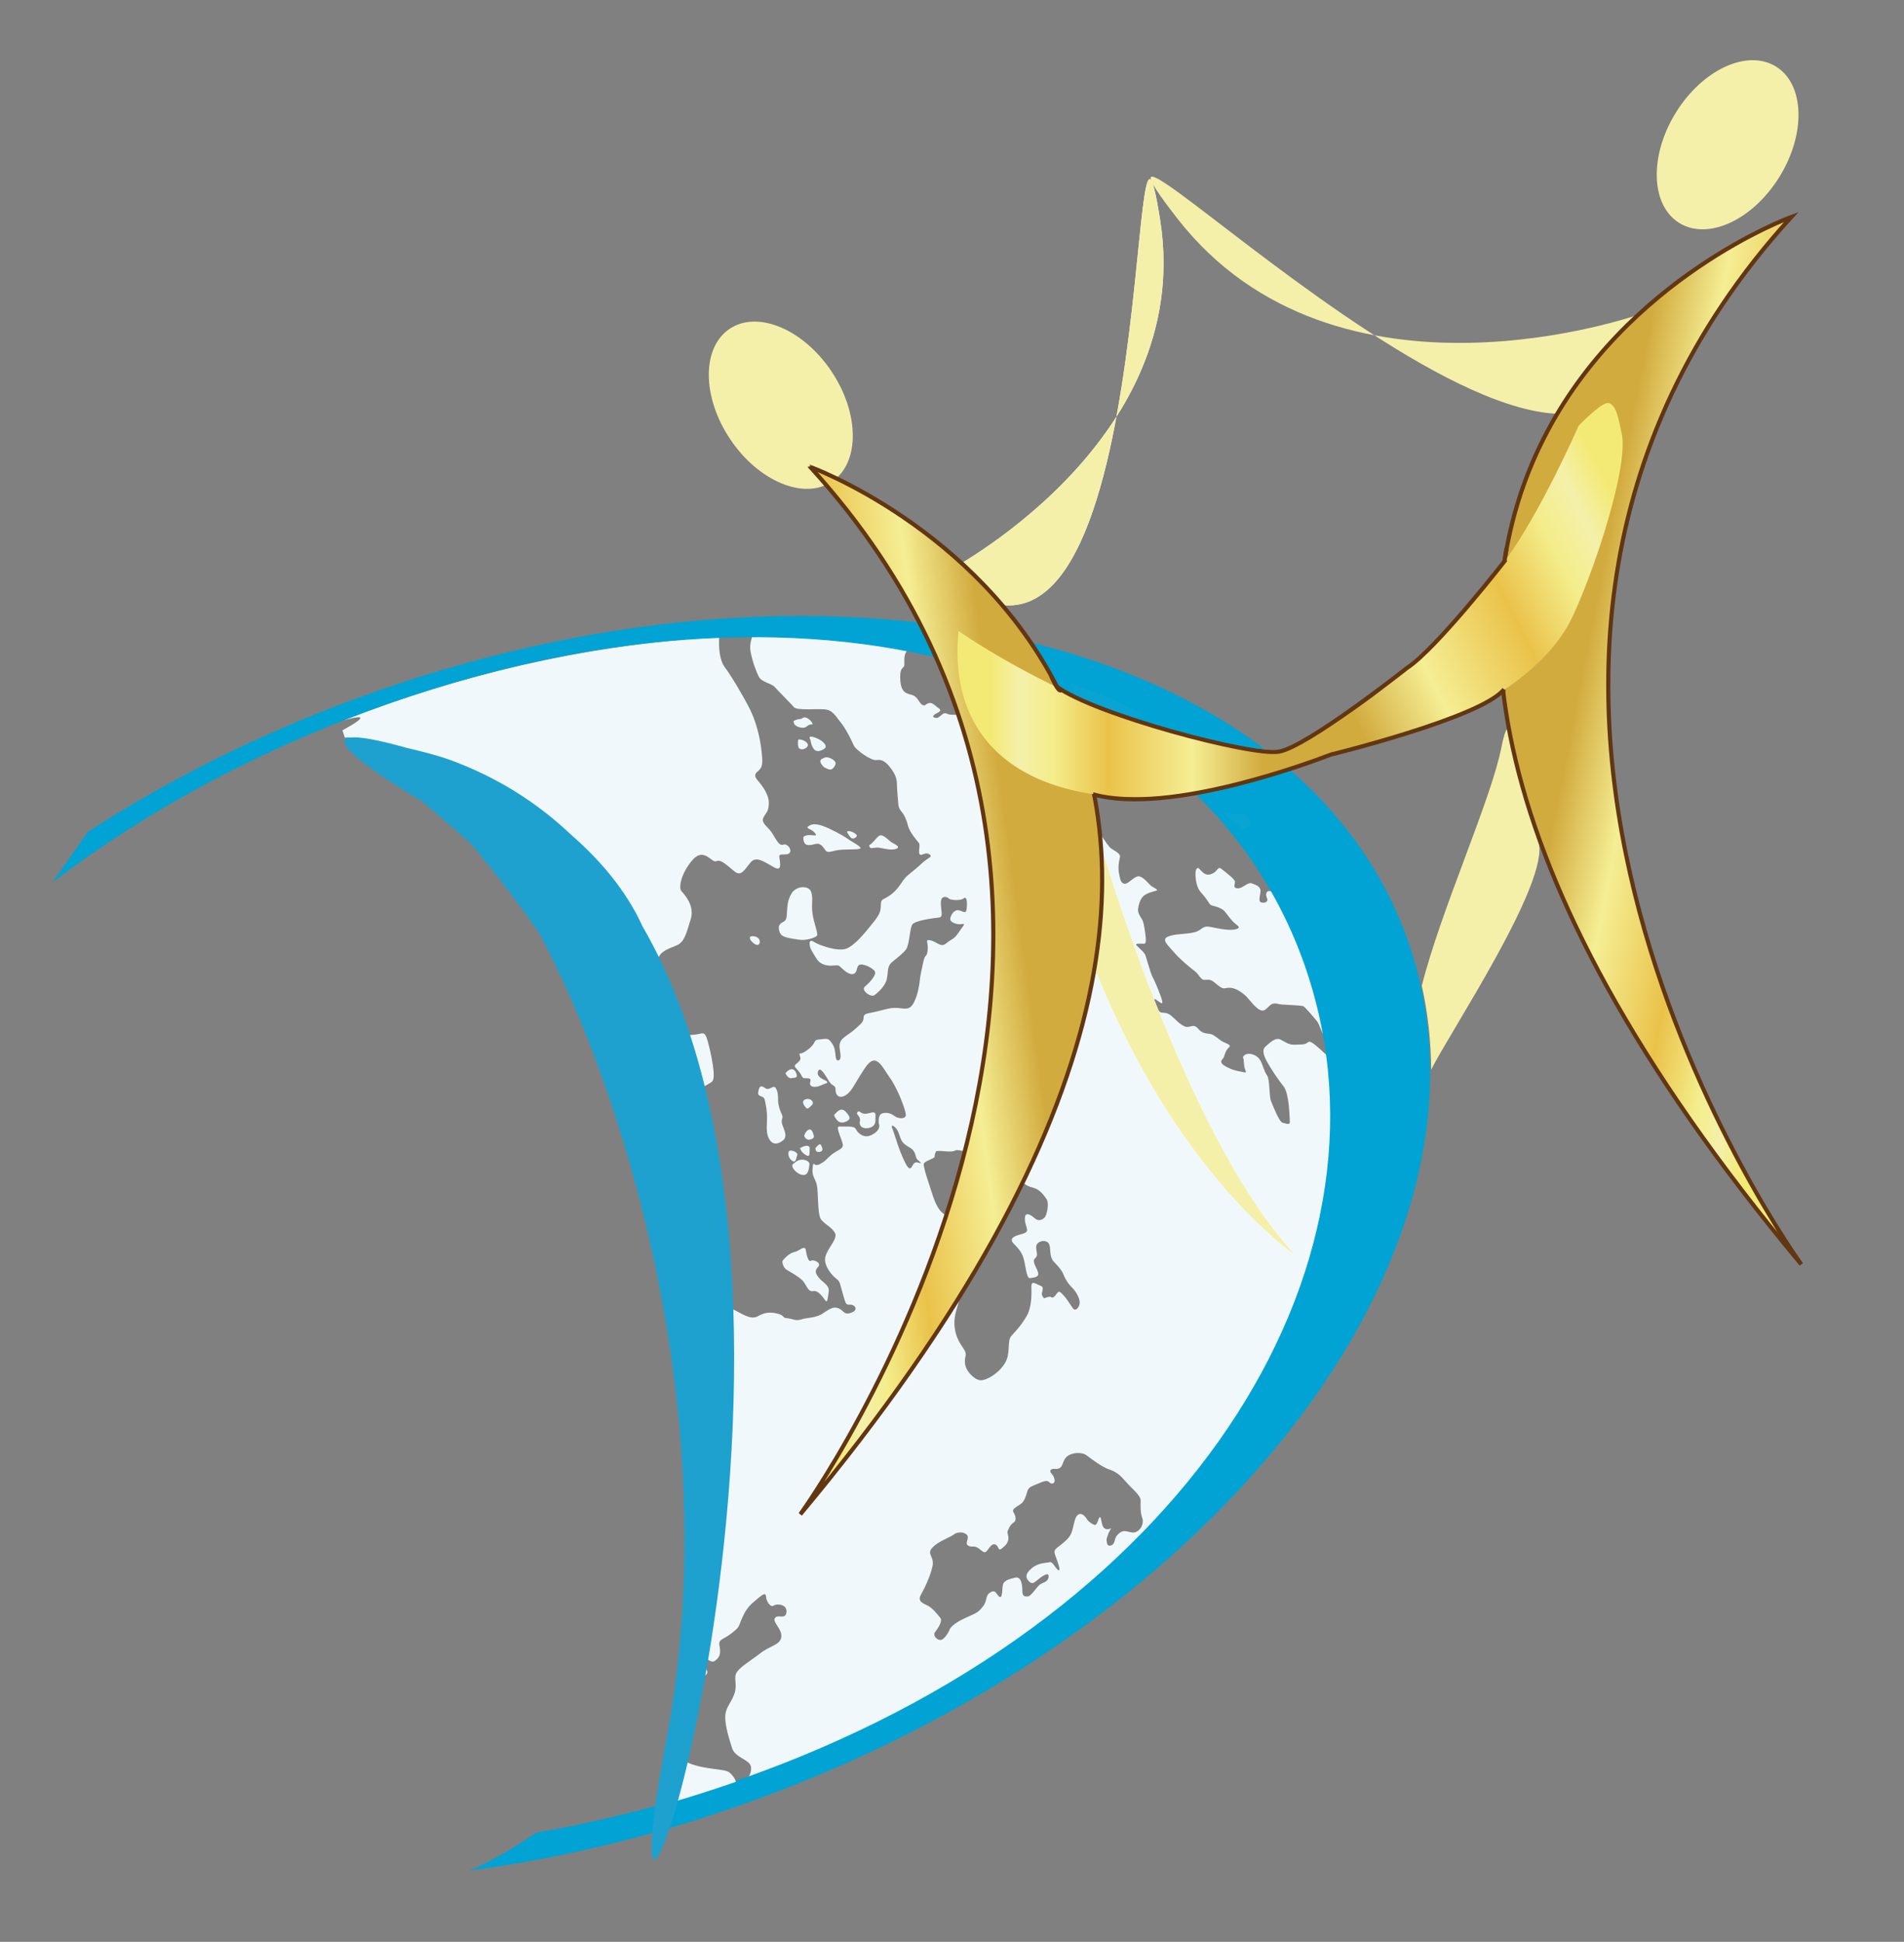 <?xml version="1.0" encoding="utf-8"?>
<!-- Generator: Adobe Illustrator 16.0.0, SVG Export Plug-In . SVG Version: 6.00 Build 0)  -->
<!DOCTYPE svg PUBLIC "-//W3C//DTD SVG 1.1//EN" "http://www.w3.org/Graphics/SVG/1.1/DTD/svg11.dtd">
<svg version="1.1" xmlns="http://www.w3.org/2000/svg" xmlns:xlink="http://www.w3.org/1999/xlink" x="0px" y="0px" width="1844px"
	 height="1880px" viewBox="0 0 1844 1880" enable-background="new 0 0 1844 1880" xml:space="preserve">
<rect x="0" y="0" width="1844" height="1880" fill="#808080" stroke="none"/>
<g id="Weltkugel_1_">
</g>
<g id="Weltkugel2">
	<path fill="#F1F8FB" d="M1326.803,1161.378c-0.069,0.024-0.135,0.061-0.207,0.081c-3.515,1.18-2.604-14.035,1.229-19.377
		c1.096-1.441,2.563-2.269,4.278-2.753c12.909-59.902,13.505-119.578,0.264-176.928c-1.113,0.118-2.262-0.019-3.428-0.616
		c-3.832-1.997,0.444-4.092,1.684-6.602c-0.285-1.134-0.566-2.268-0.862-3.399c-3.955-3.88-10.677-4.022-11.715-7.411
		c-1.039-3.669-2.518-5.391-7.387-10.541c-4.982-5.277-1.671,7.346-4.108,7.335c-2.42,0.219-3.411-4.069-6.346-7.437
		c-2.95-3.445-4.347-5.678-7.528-8.918c-3.291-3.152-5.158-3.049-9.806-7.995c-4.767-4.888-7.255-3.259-13.665-4.294
		c-6.291-0.99-4.563-5.408-9.317-6.831c-4.63-1.383-6.265-8.007-8.287-10.339c-1.907-2.338,1.037-5.317-2.513-11.675
		c-3.506-6.503-6.236-12.643-14.288-18.542c-8.079-6.088-9.647,0.232-7.858,4.137c1.898,3.927-2.288,5.458-5.648,4.317
		c-3.388-0.991,0.146-9.037-0.611-12.311c-0.848-3.182-3.7-4.302-8.116-5.985c-4.413-1.692-8.706,4.931-13.728,4.732
		c-5.035-0.116-2.949-3.39-2.741-6.083c0.14-2.68-7.392-7.99-12.399-12.162c-4.999-4.283-3.422,2.256-11.391,4.705
		c-7.959,2.224-10.518-8.365-13.163-5.668c-2.687,2.708-0.887,14.641,1.138,18.771c2.064,4.275,3.674,4.899,7.534,10.047
		c3.812,5.139,3.526,6.389,6.657,7.188c3.134,0.796,8.854,2.338,11.565,5.469c2.675,3.125,6.3,8.636,9.8,11.513
		c3.475,2.919,6.066,4.191,1.438,5.733c-4.696,1.542-14.242,0.181-23.98-1.958c-9.746-2.149-8.245,3.143-16.972,5.099
		c-8.738,2.021-18.312,1.182-25.22,4.119c-6.992,2.866,0.84,9.133,6.243,15.538c5.381,6.243,13.618,13.102,19.484,17.624
		c5.722,4.377,5.634,9.58,11.306,8.648c5.684-0.945,7.809,2.803,12.838,6.315c5.035,3.634,4.746,0.993,11.215,1.429
		c6.301,0.647,13.63,6.848,15.542,9.094c1.989,2.227,8.253,10.287,12.394,12.27c4.107,1.846,5.622-0.442,9.502-4.09
		c3.766-3.666,7.078-1.58,11.828-1.125c4.738,0.298,19.227,0.904,20.744,1.623c1.479,0.533,9.568,10.021,12.766,13.882
		c3.215,3.669,4.623,11.798,7.417,13.938c2.805,2.04,2.472-0.674,8.687,8.98c6.186,9.536,5.978,5.306,9.154,5.496
		c3.225,0.35,5.871,0.52,8.846,3.994c2.871,3.395,5.243,3.883,8.68,5.519c3.277,1.54-0.59,3.499,0.408,7.542
		c1.014,4.066-0.119,14.99-3.212,17.114c-3.175,2.104-5.675-6.083-9.38-6.953c-3.717-0.754-2.193-2.501-4.66-7.907
		c-2.572-5.213-4.041-6.953-8.479-8.66c-4.41-1.665-12.069-10.151-18.307-15.066c-6.28-5.11-6.417-3.503-8.632-2.093
		c-2.285,1.559-5.48,1.241-11.618,1.503c-6.206,0.299-9.652-3.163-14.335-5.2c-4.641-1.913-10.223,3.768-13.876,6.979
		c-3.8,3.177-1.854,8.887,2.112,15.898c4.006,7.091,9.771,15.564,15.326,22.644c5.559,7.109,5.683,28.796,6.078,33.386
		c0.476,4.689-3.121,2.705-6.765,1.91c-3.685-0.762-9.429-16.287-11.431-21.022c-2.027-4.652-0.996-20.938-3.863-24.87
		c-2.988-3.982-3.973-10.477-6.82-15.047c-2.906-4.488-8.369-6.25-11.918-5.773c-3.418,0.471-5.268,3.046-4.321,4.263
		c0.964,1.073,0.043,6.484,1.857,10.865c1.706,4.355-0.203,2.583-4.208,2.022c-3.963-0.605-9.514-1.881-15.896-5.778
		c-6.349-4.111-1.106-6.091-0.347-8.647c0.736-2.582,1.886-6.551,4.704-8.963c2.845-2.441-2.155-3.697-5.447-5.302
		c-3.374-1.581-7.978-6.518-11.977-7.61c-3.858-1.068-7.772,0.232-12.427-5.312c-4.64-5.423-7.763-0.274-12.575-2.001
		c-5.063-1.887-9.362-7.01-13.416-10.486c-3.942-3.56-8.129-2.592-10.168-3.236c-2.112-0.76-6.821-8.099-6.881-11.527
		c0.054-3.559,4.227,0.864,7.023,2.389c2.827,1.609,0.739-4.445-0.941-8.596c-1.425-4.137-5.277-13.271-7.163-16.659
		c-1.888-3.328-5.77-17.896-6.859-20.798c-1.1-3.088-5.122-6.069-8.333-9.351c-3.299-3.101,5.987-1.622,7.632-2.002
		c1.622-0.478,1.017-6.353,0.681-8.444c-0.358-2.205-1.043-10.005-2.633-13.695c-1.625-3.588-4.845-6.731-4.506-11.049
		c0.364-4.27,1.833-8.994,4.487-12.189c2.658-3.307,10.835-5.313,13.27-5.959c2.511-0.581-2.427-2.842-4.748-4.317
		c-2.205-1.533-7.552-8.945-11.985-9.523c-4.567-0.685-10.572,7.95-14.24,7.141c-3.719-0.812-3.942-4.119-5.141-9.476
		c-1.151-5.453-0.4-11.499,0.794-16.08c1.109-4.492-7.325-6.73-10.191-10.11c-2.952-3.441-7.675-10.851-9.348-13.345
		c-1.694-2.593-0.794-6.776-2.82-9.128c-1.978-2.205-3.896-1.126-10.711-2.227c-6.878-0.974-9.033-1.746-12.518-4.069
		c-3.62-2.555-4.474-1.204-3.278-6.187c1.243-5.037-5.737-15.018-11.138-21.839c-5.294-6.787-12.87-12.754-15.739-16.222
		c-2.942-3.422-4.012-3.587-9.778-5.623c-5.739-2.139-5.46-5.193-6.065-14.123c-0.65-8.867,1.314-19.4,1.375-23.355
		c0.015-4.172-9.423-2.98-13.594-4.916c-4.16-1.895,0.599-3.363-0.76-6.719c-1.344-3.395-3.017-2.356-0.784-6.728
		c2.224-4.428,2.526-5.162,0.8-6.676c-1.839-1.51-4.732-7.813-7.971-8.142c-3.128-0.216-7.031-5.378-11.085-7.256
		c-4.224-1.996-3.44-1.123-3.996,5.248c-0.535,6.398-0.818,3.675-4.005,7.935c-3.359,4.324,1.007,3.597,2.449,5.266
		c1.411,1.822-0.699,2.182-4.455,5.286c-3.745,3.256-0.835,3.205-3.807,3.828c-2.973,0.535-5.627-2.676-11.343-0.795
		c-5.883,1.995-9.389,1.998-14.393,1.846c-5.048-0.165-5.6-3.108-9.059-0.199c-3.504,2.96-4.583,3.878-7.517,2.925
		c-2.871-1.06,0.282-3.25,3.094-4.568c2.723-1.416,3.636-2.583,1.368-4.21c-2.277-1.469-4.465-4.163-7.297-5.143
		c-2.938-1.041-6.429,2.151-6.429,2.151c-4.555,0.283-5.174-5.364-9.477-8.688c-4.206-3.414-13.104-0.041-14.19-15.141
		c-1.023-15.103,3.926-10.934,3.908-15.818c0.023-5.013-0.734-10.687,3.752-14.461c2.453-2.029,3.359-3.444,3.692-5.099
		c-49.342-6.909-101.149-9.792-154.644-8.46c-1.012,4.423-3,9.049-1.697,15.94c1.852,9.682,5.641,19.731,8.198,24.362
		c2.707,4.813,12.343,6.41,14.78,9.222c2.39,2.713,16.325,16.726,19.02,19.902c2.833,3.325,21.414,1.381,29.598,2.072
		c8.246,0.609,11.099,7.257,15.58,12.572c4.501,5.296,10.682,17.418,12.525,21.976c1.895,4.745,17.194,15.446,22.205,14.539
		c4.927-0.711,8.954,0.87,15.033,9.547c6.073,8.858,4.237,12.363,5.242,22.644c1.118,10.316,0.118,13.157,3.602,17.269
		c3.413,4.053,5.312,8.749,6.755,14.504c1.436,5.715,8.603,14.121,10.373,16.2c1.662,2.049-0.624,7.521,0.568,10.624
		c1.331,3.148,5.098-2.254,9.422,0.374c4.321,2.509-1.328,3.365-7.097,8.831c-5.768,5.561-9.348,7.858-14.141,12.127
		c-4.844,4.049-7.387,11.757-15.375,17.84c-8.042,6.119-10.027,3.678-10.191,10.122c-0.082,6.538-0.753,8.996-7.852,17.819
		c-7.081,8.838-17.164,21.564-25.651,24.731c-8.619,3.001-26.464-3.379-31.54-6.741c-5.009-3.313-5.198,3.734-1.167,9.949
		c4.02,6.467,5.186,10.307,11.827,12.402c6.62,2.028,12.086-0.564,14.224,1.155c2.08,1.647,7.988,8.478,12.91,7.832
		c4.924-0.833,3.095-6.224,5.928-8.593c2.81-2.443,13.016,2.148,15.376,5.744c2.34,3.574-5.402,11.598-9.54,15.021
		c-3.98,3.471,5.592,10.58,9.166,8.291c3.577-2.381,10.965-9.313,12.201-15.949c1.288-6.698,0.166-12.016,4.677-15.852
		c4.428-3.717,10.442-8.197,13.784-12.443c3.356-4.151,3.479-19.713,6.061-24.071c2.594-4.212,21.559-6.454,26.123-6.911
		c4.576-0.408,1.144-8.455,1.63-15.252c0.515-6.681,6.372-4.722,7.782-3.073c1.333,1.501,11.117,2.292,13.976-0.032
		c2.797-2.41,3.956,1.393,3.336,8.845c-0.53,7.562-3.895,2.771-8.383,2.417c-4.516-0.354-8.005,6.111-7.55,9.209
		c0.542,2.904,7.115,5.09,11.343,4.207c4.212-0.758,0.525,2.267-3.732,8.766c-4.341,6.426-6.494,5.484-11.743,10.041
		c-5.239,4.396-9.237-2.014-15.185-3.059c-5.927-1.355-1.649,2.057-2.663,9.84c-0.996,7.863-2.32,2.139-4.302,11.448
		c-1.838,9.135-2.91,12.867-3.267,17.268c-0.438,4.515-1.905,14.254-5.829,21.831c-4.063,7.599-8.433,5.752-15.922,5.086
		c-7.457-0.621-14.492,2.531-25.917,4.707c-11.506,2.043-3.049,4.664-10.003,11.154c-6.917,6.643-9.29,8-13.991,11.35
		c-4.791,3.473-5.794,5.622-6.122,9.264c-0.307,3.775,3.129,13.518-1.123,14.285c-4.22,0.721-1.224-8.732-5.564-15.592
		c-4.262-6.692-5.143-5.309-12.402-4.701c-7.181,0.473-2.421,2.84-11.247,9.672c-8.939,6.693-8.477,2.307-8.354,4.941
		c0.153,2.641,2.725,3.967-1.74,7.808c-4.422,3.76-3.593,3.052,0.466,7.895c4.173,4.909,3.21,7.085,6.24,7.271
		c2.972,0.301,6.79-0.949,5.342,3.82c-1.542,4.789,4.778,5.689,10.289,3.119c5.437-2.541,7.308-2.057,5.976-3.746
		c-1.434-1.553-11.047-3.875-8.636-10.003c2.391-6.204,9.072,8.157,11.871,11.442c2.769,3.299,5.116,1.96,5.082,6.914
		c-0.011,4.772,3.413,8.784,9.811,4.841c6.326-3.978,7.937-10.313,18.655-26.31c10.733-16.17,16.287-1.469,24.108,9.473
		c7.79,10.778,15.756,32.463,15.487,36.216c-0.294,3.757-7.073,3.913-11.37,0.588c-4.213-3.415-9.918-3.426-12.587-1.8
		c-2.794,1.679-2.653,8.464-2.025,9.93c0.681,1.632,0.723,6.537-7.167,10.457c-7.816,3.871-13.744-2.215-15.371-5.813
		c-1.574-3.513-11.548-1.989-15.934-2.422c-4.52-0.313,3.389,13.798,3.406,17.944c0.048,4.309-5.665,4.811-11.255,9.64
		c-5.729,4.89-5.059,5.765-11.277,8.95c-6.333,3.23-5.659-4.987-6.719,3.514c-1.017,8.681,2.92,10.094,4.232,17.449
		c1.253,7.17,0.523,26.753,3.519,31.81c2.957,5.071,11.009,7.986,13.934,13.935c2.823,5.863-7.639,14.732-9.405,23.295
		c-1.84,8.578,7.173,18.252,10.714,20.91c3.623,2.479,3.356,4.673,6.01,13.693c2.716,8.78,2.424,11.782,7.063,11.388
		c4.5-0.415,8.969,4.849,1.582,7.685c-7.357,2.797-6.985-1.738-12.44-4.108c-5.411-2.182-9.035,0.821-15.833,5.188
		c-6.778,4.347-15.018,3.669-20.428,5.487c-5.414,1.874-8.199-0.668-13.463-1.125c-5.176-0.275-2.432-2.701-9.393-4.45
		c-7.037-1.703-12.386-1.395-19.396,2.619c-7.112,3.928-15.931-3.235-23.988-6.851c-7.948-3.664-16.506-6.803-16.729-11.484
		c-0.216-4.752-1.964-17.86-0.042-22.295c1.828-4.264,10.618-15.268,7.764-21.942c-2.912-6.594-16.952-32.961-23.669-43.232
		c-6.72-10.449-2.126-30.352,0.835-38.375c2.967-7.991-2.003-17.208-5.243-24.143c-3.148-7.003,5.083-11.298,8.486-21.137
		c3.516-9.894-2.094-15.626-3.28-24.384c-1.209-8.749,8.291-9.871,12.026-13.731c3.641-3.786-0.968-25.646-3.841-36.548
		c-2.875-10.585-3.66-10.613-9.424-9.22c-5.718,1.392-22.376,1.528-30.306,1.188c-7.813-0.232-14.103-15.791-16.028-19.709
		c-1.919-3.941,3.442-18.861,2.579-23.065c-0.765-4.257-2.411-11.916,0.835-14.689c3.208-2.671,2.069-7.321,3.471-15.485
		c1.444-8.169,10.301-10.777,18.048-14.011c7.8-3.095,9.679-12.347,13.783-25.532c4.055-13.322-6.355-23.85-9.147-27.154
		c-2.675-3.203-0.47-16.878,10.756-29.904c11.184-13.093,18.892,3.297,23.229,1.042c4.269-2.29,10.895,4.623,17.671,9.994
		c6.658,5.557,10.327-3.138,15.753-9.143c5.321-5.983,13.155-0.103,22.521,5.146c9.341,5.236,4.477-8.628,5.051-11.247
		c0.572-2.651,7.892,0.278,10.073-3.03c2.101-3.209-2.311-9.162-6.576-7.684c-4.244,1.615-7.681-7.354-11.449-12.574
		c-3.696-5.125-10.194-8.749-7.492-13.79c2.608-5.073,4.865-4.823,5.204-13.462c0.374-8.625-6.489-17.46-10.641-22.285
		c-4.094-4.864-2.877-6.647,0.792-9.685c3.577-3.111,4.305-6.479,2.689-19.765c-1.539-13.319-5.288-27.599-10.782-38.886
		c-5.507-11.324-18.446-33.126-24.508-41.135c-5.188-6.751-6.214-18.37-5.585-29.664c-109.941,6.125-226.178,29.771-342.137,72.519
		c-59.754,22.028,29.972-11.048-22.768,18.044l2.529,7.458c351.851,34.817,357.396,608.977,328.926,908.824
		c2.981-0.019,6.026,0.782,7.823,2.853c4.426,5.298,6.417,0.886,11.925-3.92c5.573-4.822-1.37-5.66-0.138-12.867
		c1.165-7.243,5.031,1.928,9.922-1.662c4.833-3.652,5.518-7.458,4.176-14.469c-1.248-6.711,3.278-5.438,11.771-12.141
		c8.469-6.687,5.996-5.605,10.775-16.087c4.846-10.247,8.341-12.08,14.9-17.813c6.613-5.58,7.425-4.563,7.727-0.767
		c0.34,3.624,4.085,10.063,7.323,7.942c3.314-2.271,13.356-1.199,12.365,6.438c-0.883,7.635-8.404,1.512-11.153,5.586
		c-2.785,3.993,7.363,10.677,6.147,18.578c-1.227,7.716-11.029,8.178-20.229,15.479c-9.237,7.2-18.807,12.605-22.679,18.154
		c-3.729,5.465,0.404,11.044-2.159,20.021c-2.578,9.029-8.758,13.646-9.177,22.602c-0.421,8.871,3.509,21.382,6.492,30.838
		c2.832,9.447,16.24,11.128,18.159,17.474c0.947,3.053,0.027,7.063-2.161,11.138c2.891-1.042,5.782-2.076,8.673-3.142
		C1044.689,1602.927,1268.146,1382.375,1326.803,1161.378z M898.193,1123.895c4.711-2.508,7.143-2.51,7.118-4.934
		c-0.089-2.354,1.468-4.52,1.468-4.52c5.736-0.773,14.697,1.679,18.168-0.568c3.499-2.006,19.829,4.207,25.45,5.594
		c5.595,1.412,20.331,8.22,24.829,11.199c4.624,2.985,7.606,7.396,12.32,11.598c4.642,3.996,6.673,5.902,12.957,7.581
		c6.195,1.513,10.383,7.062,13.079,11.06c2.793,4.172,0.259,15.527-1.823,17.773c-2.194,2.313-6.043,3.898-9.27,1.037
		c-3.319-2.848-8.734-6.786-9.744-1.795c-1.049,4.934,2.182,10.637,1.995,13.261c-0.19,2.551-5.033,3.53-7.986,4.356
		c-2.944,0.838-9.938,3.164-5.298,8.156c4.627,4.931,7.909,7.85,9.987,14.975c2.024,7.281,2.615,19.268,6.164,18.724
		c3.572-0.637,8.755-0.643,7.828-5.127c-0.899-4.35-6.512-11.012-3.04-14.046c3.539-2.928,1.115-5.33,1.148-11.021
		c-0.012-5.633,8.956-7.559,11.925-3.664c2.956,3.942-0.039,12.996,5.529,18.396c5.464,5.468,7.976,9.422,8.669,11.222
		c0.71,1.88,3.138,7.988,8.201,12.967c5.075,5.02,8.615,12.068,7.647,16.501c-1.109,4.592-4.338,6.682-6.299,4.247l0.068-0.037
		c-1.992-2.381-6.026-9.506-9.106-12.587c-3.05-3.053-4.377-5.252-6.361-2.286c-1.966,2.902-4.438,5.325-5.622,3.949
		c-1.185-1.403-6.803,0.979-6.803,0.979s-2.731-1.691-2.292-4.997c0.536-3.264,2.249-5.972-1.803-7.306
		c-4.05-1.453-8.5-5.434-8.386,1.01c0.166,6.371,0.584,19.782-4.719,28.755c-5.301,9.054-10.033,13.827-14.628,18.931
		c-4.603,5.109-0.314,16.5-6.321,26.501c-6.079,10.006-18.189,17.101-24.029,16.483c-5.917-0.746-14.226-9.132-14.672-16.825
		c-0.509-7.596,2.99-7.411-1.694-14.27c-4.738-6.989-7.912-12.737-8.5-22.871c-0.47-10.091,3.568-17.195,5.305-27.166
		c1.65-9.985,0.388-30.388-0.514-37.708c-0.925-7.268-2.409-22.322-5.154-28.398c-2.719-6.187-2.484-9.634-8.375-12.754
		c-5.898-3.103-9.537-10.26-12.824-20.66c-3.292-10.599-6.716-19.908-7.462-24.145
		C894.561,1127.319,893.333,1126.29,898.193,1123.895z M883.925,1128.151c-1.789,3.618-3.432,5.026-7.018-1.97
		c-3.607-7.107-6.694-15.439-9.122-23.135c-2.431-7.704-4.117-12.001-4.117-12.001c-0.591-3.039,4.89,0.009,7.095,6.962
		c2.33,6.988,3.013,8.811,10.148,12.904c7.125,4.042,4.976,9.596,7.63,11.799c2.685,2.217,4.689,4.179,1.936,3.215l0.018-0.036
		C887.692,1124.949,885.801,1124.68,883.925,1128.151z M1100.611,1482.956l-0.121,0.081c-5.294,2.418-10.243-2.975-15.399,0.546
		c-5.074,3.446-4.848,6.197-6.008,9.647c-1.083,3.295-6.33,4.954-6.979,0.667c-0.805-4.201-0.417-3.771,0.776-7.583
		c1.115-3.915,4.049-7.216,2.868-6.557c-1.066,0.548-5.164,2.013-7.257-1.454c-2.15-3.544-1.959-11.333-3.706-9.133
		c-1.685,2.29-2.148,8.074-4.954,7.097c-2.733-0.93-5.843-3.123-7.762-6.381c-1.873-3.183-8.087-8.445-11.165,2.207
		c-3.031,10.709-2.002,13.826-10.228,20.85c-8.184,7.105-11.042,6.563-8.479,13.448c2.519,6.613,5.532,14.979,2.818,13.759
		c-2.78-1.338-5.425-8.756-8.556-7.699c-3.134,0.994-10.571,0.035-17.494,6.081c-7.073,5.971-4.841,9.674-2.99,11.773
		c1.814,2.082,3.648,3.774,7.378,0.491c3.781-3.188,12.478-10.106,12.215-4.634c-0.153,5.464-5.304,5.7-8.489,7.989
		c-3.297,2.478-8.348,11.138-11.481,11.419c-3.095,0.203-5.433,0.229-5.478-5.43c0.034-5.813-1.035-14.213-7.054-12.737
		c-6.041,1.494-10.699,2.745-11.726,6.764c-0.97,4.09-0.142,13.586-3.362,11.779c-3.137-1.842-3.277-7.675-8.869-4.229
		c-5.485,3.518-2.333,7.77-7.484,14.034c-5.055,6.514-8.243,6.557-17.677,11.155c-9.548,4.452-13.433,8.482-14.313,10.925
		c-0.762,2.28-5.153,9.585-8.456,9.918c-3.318,0.434-8.333-4.135-5.477-7.775c2.944-3.729,7.406-10.86,4.997-13.627
		c-2.365-2.885-7.689-10.082-13.401-12.473c-5.769-2.429-8.592-4.968-4.991-10.665c3.391-5.9,9.288-18.587,10.944-27.599
		c1.505-9.124-6.187-11.048-0.18-17.339c5.952-6.367,16.092-9.234,20.521-12.58c4.412-3.342,11.327-2.361,13.234,0.858
		c1.983,3.185-2.525,7.407,0.547,9.626c3.072,2.215,5.284,0.069,9.052,2.028c3.771,2.061,6.264,6.043,8.635,4.037
		c2.33-2.008,4.879-8.189,8.668-7c3.858,1.175,2.513,6.817,6.268,4.146c3.726-2.935,7.28-6.252,6.579-11.425
		c-0.71-5.084-1.871-3.609,0.995-9.253c2.883-5.749,6.439-3.981,5.984-9.18c-0.457-5.399-4.745-6.171-0.759-9.499
		c3.964-3.406,7.481-3.161,10.266-10.289c2.784-7.319,1.333-8.91,8.336-11.733c7.034-2.623,11.87-5.933,14.658-3.091
		c2.934,2.885,6.319,1.07,5.135-3.122c-1.2-4.239-3.127-5.136-3.661-6.214c-0.565-1.156-0.062-2.43-0.062-2.43
		c3.238-2.433,5.062,0.242,8.695-1.809c3.656-1.793,2.749-7.557,7.32-11.322c4.474-3.793,14.331-4.598,19.062-0.878
		c4.781,3.655,15.671,11.765,22.36,13.737c6.644,2.201,10.658,6.057,15.674,11.859c5.023,5.898,14.244,12.93,14.14,17.971
		c-0.217,5.008-0.223,12.318,1.456,16.611C1107.925,1473.515,1105.889,1480.544,1100.611,1482.956z"/>
</g>
<g id="Ebene_1">
	<path fill="#00A3D3" stroke="#00A3D3" stroke-miterlimit="10" d="M1361.351,905.973
		C1253.114,612.361,797.738,509.868,344.241,677.046c-94.43,34.81-181.323,78.574-258.761,128.695l-32.356,46.084
		c86.761-65.408,189.141-121.769,303.335-163.866c428.038-157.793,800.423-44.403,905.126,239.628
		c104.705,284.029-97.917,631.143-525.956,788.935c-72.404,26.691-144.915,45.929-215.937,58.113
		c-18.65,12.907-39.866,25.815-61.421,35.392c90.68-12.22,184.343-35.224,277.929-69.725
		C1189.697,1573.126,1469.588,1199.583,1361.351,905.973z"/>
	<g id="Weltkugel">
	</g>
	<path fill="#00A3D3" d="M1443.053,1456.84"/>
	<path opacity="0.1" fill="#5AAED9" d="M1170.012,762.176c0.273,0.256,5.937,5.561,8.01,6.911c2.128,1.378,2.242-0.254,0.967-1.768
		C1177.701,765.973,1174.545,761.428,1170.012,762.176z"/>
	<path opacity="0.1" fill="#5AAED9" d="M1150.044,717.504c0.768,0.854,2.095,4.365,4.282,6.905h0.057
		c2.177,2.631,7.3,6.073,13.375,6.136c1.756,0.041,2.579-0.234,2.819-0.697c-6.421-4.533-12.994-8.936-19.709-13.213
		C1150.283,716.711,1149.532,716.92,1150.044,717.504z"/>
	<path opacity="0.1" fill="#5AAED9" d="M1040.293,673.023c0,0,0.663,1.648,2.011,2.354c1.283,0.842,5.863,1.571,9.534,2.828
		c3.574,1.325,15.185,8.291,20.434,9.289c5.107,0.896,7.052,3.594,11.92,8.591c4.817,4.907,5.48,5.917,8.315,7.85
		c2.859,1.981,6.615-0.292,9.486-2.765c2.907-2.481-2.605-4.56-2.384-7.593c0.242-2.9,4.253-0.969,6.533-2.459
		c-22.054-11.246-45.316-21.305-69.659-30.128c0.034,0.714,0.199,1.522,0.629,2.556
		C1038.987,667.929,1039.916,669.047,1040.293,673.023z"/>
	<path opacity="0.1" fill="#5AAED9" d="M1145.591,714.486l-0.003,0.033c1.314,1.112,2.501,1.091,3.298,0.852
		c-1.542-0.972-3.095-1.933-4.653-2.891C1144.477,713.158,1144.891,713.862,1145.591,714.486z"/>
	<path opacity="0.1" fill="#5AAED9" d="M1169.954,762.183c0.02-0.003,0.038-0.003,0.058-0.007c-0.006-0.006-0.025-0.023-0.025-0.023
		L1169.954,762.183z"/>
	<path fill="#F1F8FB" d="M773.282,723.359c1.118,3.512,7.371,2.191,8.925-1.117c1.595-3.361-5.543-7.066-9.15-6.14
		C773.017,716.3,772.3,719.933,773.282,723.359z"/>
	<path fill="#F1F8FB" d="M782.67,800.187l0.019-0.008c-2.658,2.207,3.51,2.092,6.812,6.618c3.34,4.666-6.36-0.833-11.358,3.421
		c0,0-0.502,2.76,0.805,5.512c1.333,3.042,5.237,2.914,10.337,1.46c5.04-1.479,7.461,2.114,9.965,5.807
		c2.473,3.517,5.993,0.982,12.533-0.021c6.553-0.951,17.54-0.141,20.932-1.293c3.497-1.3-7.755-6.542-12.38-9.969
		c-4.567-3.331-16.976-9.808-24.12-12.336C788.97,797.076,785.254,797.99,782.67,800.187z"/>
	<path fill="#F1F8FB" d="M773.043,716.105c0.004-0.001,0.01-0.001,0.014-0.002c0.002-0.006,0.004-0.019,0.004-0.019L773.043,716.105
		z"/>
	<path fill="#F1F8FB" d="M829.827,809.062l-0.021,0.035c0.43-1.841-7.461-6.012-9.593-3.784c0,0,1.436,2.833,3.605,5.451
		C826.083,813.183,829.469,810.852,829.827,809.062z"/>
	<path fill="#F1F8FB" d="M797.295,734.188c0,0-4.555,0.931-2.038,5.146c2.675,4.181,4.092,4.061,7.131,5.369l-0.032,0.019
		c3.133,1.247,5.416-1.236,6.851-4.797C810.596,736.272,801.083,731.032,797.295,734.188z"/>
	<path opacity="0.1" fill="#5AAED9" d="M1204.777,788.431c-2.115-0.222-5.576,0.813-11.586-0.331
		c-6.021-1.224-6.495-3.616-7.691-0.992c0,0,3.393,3.607,5.904,5.909c2.529,2.185,7.982,6.002,10.32,8.424
		c2.314,2.314,4.271-0.169,8.492-1.019c4.345-0.849-3.202-11.599-5.404-11.963L1204.777,788.431z"/>
	<path fill="#F1F8FB" d="M706.633,1716.158c-4.608-4.085-23.748-2.502-39.826-9.36c-11.266-4.765-10.724-12.262-10.825-18.872
		c-2.788,22.063-5.648,41.543-8.375,57.899c21.667-6.254,43.38-13.167,65.1-20.745
		C711.88,1721.551,708.857,1718.148,706.633,1716.158z"/>
	<path opacity="0.1" fill="#5AAED9" d="M1134.331,711.497c3.123,3.274,3.874,6.52,3.567,9.388c-0.176,3.136-3.893,0.636-7.396,0.117
		c-3.462-0.4-12.405-4.652-16.835-4.721c-4.396,0.034-14.93-5.428-16.2-4.331c-1.3,1.173-1.911,7.365-2.911,9.059
		c-1.035,1.749-3.379,2.219-6.025-0.473c-2.659-2.85-9.298-6.435-15.068-8.511c-5.739-1.947-11.745-11.539-15.525-14.58
		c-3.852-2.961-21.061-7.449-30.148-10.307c-8.975-2.894-8.546-1.77-12.912-8.307c-4.417-6.629-3.397-10.941-7.386-13.402
		c-4.051-2.63-5.655,9.385-3.938,15.23c1.751,5.623,4.896,6.364,10.342,12.08c5.416,5.632,0.452,4.902-0.107,10.113
		c-0.654,5.269-1.354,18.699,0.251,26.088c1.59,7.35,2.197,7.381,4.736,16.28c0,0,5.834,6.07,8.426,5.362
		c2.523-0.604,3.953-3.451,8.417-2.125c4.435,1.167,4.931,6.003,8.868,12.968c4.052,6.84,6.145,3.787,10.196,3.911
		c4.054-0.05,4.864,4.533,9.255,8.937c4.372,4.405,7.223,2.319,10.217-0.841c2.902-3.16,0.288-5.912,3.275-10.094
		c3.037-4.053,4.371-5.53,6.913-7.658c2.487-2.175,6.787,2.107,9.582,0.231c2.832-1.703-3.157-4.516-1.528-6.143
		c1.639-1.75,12.549,2.952,16.967,3.344c4.386,0.363,2.695-2.305,5.125-4.966c2.413-2.774,11.055,5.66,14.462,7.385
		c3.343,1.811,16.316,4.156,18.132,3.331c1.74-0.902,2.727-2.654,1.963-5.442c-0.744-2.772,3.352-2.478,6.564,1.374l-0.086-0.032
		c3.188,3.84,8.759,4.037,7.858,3.102c-0.962-1.168,1.57-5.18,3.017-6.458c1.439-1.19,2.775-6.698-0.581-11.243
		c-3.389-4.712-14.014-9.164-17.079-10.906c-3.053-1.673-1.522-4.325,0.115-5.445c1.589-0.946-1.023-4.423-2.768-5.381
		c-1.759-0.993-4.74-4.12-6.604-6.322c-1.066-1.226-2.268-3.114-3.909-4.857c-2.086-1.229-4.183-2.444-6.292-3.649
		C1128.26,704.266,1131.816,708.872,1134.331,711.497z"/>
	<path opacity="0.1" fill="#5AAED9" d="M666.059,1652.005c9.319-1.828,9.405-9.83,3.646-15.174
		c-2.249-2.117-4.971-3.402-7.492-4.422c-0.66,6.667-1.337,13.181-2.025,19.55C661.922,1652.275,663.857,1652.394,666.059,1652.005z
		"/>
	<path fill="#F1F8FB" d="M837.224,1078.279c-4.221-0.289-5.155-4.051-6.891-1.413c-1.78,2.577,4.245,3.612,2.192,9.923l0.043,0.005
		c0,0,0.013,2.793,1.782,4.19c1.724,1.299,5.952,2.282,10.201-0.104c4.111-2.474,3.192-6.172,3.336-11.395
		C847.974,1074.367,841.529,1078.685,837.224,1078.279z"/>
	<path fill="#F1F8FB" d="M760.709,1039.011c-0.049,0.013,2.308,5.509,5.699,4.772l0.036,0.027c3.445-0.643,6.992,0.281,4.417-5.38
		C768.318,1032.586,763.429,1035.609,760.709,1039.011z"/>
	<path fill="#F1F8FB" d="M818.802,1086.092c5.065-2.208,5.315-4.021,0.819-9.174l-0.021,0.021
		c-4.514-5.299-8.192-1.673-11.867,2.688c0,0,0.956,2.484,2.445,4.247C811.542,1085.479,813.82,1088.088,818.802,1086.092z"/>
	<path fill="#F1F8FB" d="M789.863,1111.277c0,0-0.978,4.207,3.395,3.972c4.216-0.304,3.57-3.097,2.224-5.986l0,0.002
		C794.28,1106.469,792.865,1108.065,789.863,1111.277z"/>
	<path fill="#F1F8FB" d="M842.689,820.607l-0.036-0.029c1.056,1.281,4.292-0.22,7.961,0.026c3.639,0.364,12.288,3.094,17.375,1.21
		c5.073-2.149-2.424-4.887-5.031-6.617c-2.624-1.852-4.507-4.686-8.66-6.282c-4.151-1.491-6.269,5.35-12.439,9.458
		C841.92,818.41,841.525,819.38,842.689,820.607z"/>
	<path fill="#F1F8FB" d="M790.583,714.557c-7.5-2.972-7.14-0.834-5.479,2.32c-0.047,0.011,0.167,4.295,3.11,8.311l0.012-0.017
		c2.888,3.938,8.421,1.168,10.712-0.741C801.262,722.498,798.148,717.577,790.583,714.557z"/>
	<path fill="#F1F8FB" d="M744.579,1102.078c3.465,6.809,9.026,5.949,13.936,1.867c4.932-4.316,0.016-11.44-1.171-16.186
		c-1.153-4.548,1.742-5.218-0.199-8.873c-1.781-3.502-3.476-9.502-3.57-12.813c-0.021-3.408,0.137-9.227-2.345-12.74
		c-2.451-3.61-5.718,3.164-10.116,0.145c-4.298-3.188-5.638-2.052-6.748,3.42l0.058,0.004c-1.101,5.48,3.972,3.34,5.91,6.869
		c0,0,1.926,6.283,2.446,14.831C743.314,1087.339,741.183,1095.425,744.579,1102.078z"/>
	<path fill="#F1F8FB" d="M785.374,1220.581c-2.538,1.693-4.194-5.46-5.008-10.468c-0.817-4.934-6.216,0.729-9.888,1.7
		c-3.784,0.905-7.897,2.762-12.769,9.116c-0.06-0.041-0.16,5.767,4.533,8.654l0.078,0.014c4.617,2.764,10.769,6.117,14.807,9.973
		c3.959,4.029,5.136,11.498,10.451,10.398c5.303-1.16,10.454,7.535,12.1,9.56c1.734,1.975,2.104-3.56,2.955-9.26
		c0.734-5.856-5.49-8.487-8.881-12.458c-3.329-3.883-5.541-7.113-1.531-11.133C796.169,1222.729,787.975,1219.014,785.374,1220.581z
		"/>
	<path fill="#F1F8FB" d="M766.758,864.738c-4.601,7.348-4.153,13.823-4.833,21.75c-0.681,8.027-5.265,4.48-7.574,10.309
		c0,0-0.72,4.602,2.124,7.965c2.82,3.262,10.718,3.924,17.328,4.992c6.67,1.146,16.461-2.004,17.508-4.072
		c1.128-2.021-2.962-11.592-4.405-21.082c-1.364-9.799,0.891-14.469-1.346-21.154c-2.181-6.521-14.171-5.914-18.76,1.24
		L766.758,864.738z"/>
	<path fill="#F1F8FB" d="M777.431,695.062c-2.237,1.96-3.757,0.188-8.792,2.985c0,0-0.107,2.137,1.114,3.594
		c1.231,1.522,7.674,4.833,11.725,1.571l-0.089,0.001c4-3.535,6.702-0.314,5.123-3.41
		C784.834,696.647,779.824,693.035,777.431,695.062z"/>
	<path fill="#F1F8FB" d="M735.541,910.034l-0.032-0.009c-1.024-3.462-7.316-4.568-9.041-2.998c0,0-1.539,2.196,3.284,6.101
		C734.501,916.934,736.692,913.689,735.541,910.034z"/>
	<path fill="#F1F8FB" d="M772.638,1123.642c0,0-1.959,1.136-4.642,3.355c-2.607,2.216,2.952,9.44,9,10.469
		c6.049,1.122,6.282-5.94,6.943-9.861c0.602-3.859-6.579-6.325-11.293-3.945L772.638,1123.642z"/>
	<path fill="#F1F8FB" d="M787.009,1096.086c-1.959-5.124-6.57-1.836-8.201,3.602l0.007,0.014c0,0,1.703,4.744,5.82,3.507
		C788.772,1101.938,789.054,1101.117,787.009,1096.086z"/>
	<path fill="#F1F8FB" d="M780.38,1118.208c4.693,2.89,3.271-2.151,3.831-5.532l-0.018-0.021c0.588-3.368-2.645-5.071-9.431-1.05
		C774.762,1111.605,775.709,1115.438,780.38,1118.208z"/>
	<path fill="#F1F8FB" d="M764.07,1114.369l0.018-0.004c0,0-2.207,4.682,2.343,8.807c4.612,4.096,4.531-2.074,5.661-4.722
		C773.223,1115.762,766.711,1112.828,764.07,1114.369z"/>
	<path fill="#F1F8FB" d="M779.177,1064.758c0,0-3.173,1.543-0.103,5.773c3.06,4.303,3.121,2.996,6.948-0.313l0.008-0.017
		C789.995,1066.832,783.748,1062.02,779.177,1064.758z"/>
</g>
<g id="Ebene_6">
</g>
<g id="Ebene_7">
	<path fill="#1FA1CF" d="M622.285,896.875c-16.086-35.431-41.995-65.034-69.078-88.627c-33.025-31.302-72.334-56.314-118.93-73.111
		c-8.803-3.173-24.444-7.371-40.802-11.192c-29.346-8.236-45.973-10.887-53.881-9.909c-4.897-0.304-7.037,0.23-4.99,1.928
		c-9.98,10.74,72.022,58.631,72.022,58.631c0.24,0.024,0.495,0.081,0.743,0.122c17.008,14.266,34.373,29.196,48.749,42.282
		c25.667,29.831,52.834,67.562,65.774,85.967c76.857,141.628,183.292,463.229,123.549,780.929
		C566.56,2103.375,845.962,1283.139,622.285,896.875z"/>
</g>
<g id="Aliens">
	<path fill="#F4F0AA" d="M1386.09,1035.605C1403.944,999.591,1501.466,853.812,1490,815c-26.288-88.986-26.729-137.427-36-91
		c-10.237,51.268-58.854,157.858-76.994,230.394C1382.927,981.026,1385.902,1008.163,1386.09,1035.605z"/>
	<path fill="#FFFFFF" d="M1254.037,1214.596c0,0-131.704-87.338-211.677-326.279l23.213-72.228
		C1065.574,816.089,1146.954,1099.948,1254.037,1214.596z"/>
	<path fill="#FFFFFF" d="M913.201,555.647c0,0,244.356-124.774,210.454-342.118C1089.755-3.816,1128.354,743.017,913.201,555.647z"
		/>
	<ellipse transform="matrix(0.557 0.831 -0.831 0.557 660.853 -454.255)" fill="#F4F0AA" cx="756" cy="392" rx="89" ry="59"/>
	
		<ellipse transform="matrix(-0.526 0.851 -0.851 -0.526 2672.564 -1210.808)" fill="#F4F0AA" cx="1673.873" cy="139.747" rx="89" ry="59"/>
	<path fill="#F4F0AA" d="M913.201,555.647c0,0,244.357-124.773,210.456-342.118S1128.354,743.017,913.201,555.647z"/>
	<path fill="#F4F0AA" d="M1588.988,303.953c0,0-294.86,105.495-448.99-92.702C985.868,13.053,1576.417,629.355,1588.988,303.953z"/>
	<path fill="#F4F0AA" d="M1254.035,1214.595c0,0-131.702-87.336-211.676-326.277l23.215-72.228
		C1065.574,816.09,1146.953,1099.949,1254.035,1214.595z"/>
	
		<linearGradient id="SVGID_1_" gradientUnits="userSpaceOnUse" x1="720.932" y1="983.819" x2="1045.129" y2="895.757" gradientTransform="matrix(0.992 0.129 -0.129 0.992 132.812 -101.444)">
		<stop  offset="0.091" style="stop-color:#F3EA76"/>
		<stop  offset="0.167" style="stop-color:#F4F0AA"/>
		<stop  offset="0.256" style="stop-color:#F4ED8B"/>
		<stop  offset="0.403" style="stop-color:#EAC24A"/>
		<stop  offset="0.629" style="stop-color:#F5EE94"/>
		<stop  offset="0.816" style="stop-color:#D2AB3F"/>
	</linearGradient>
	<path fill="url(#SVGID_1_)" stroke="#623611" stroke-width="4" stroke-miterlimit="10" d="M775.088,1466.066
		c0,0,414.068-570.128,9.627-1013.991C784.716,452.075,1427.17,685.305,775.088,1466.066z"/>
	
		<linearGradient id="SVGID_2_" gradientUnits="userSpaceOnUse" x1="-46.818" y1="842.608" x2="271.96" y2="736.592" gradientTransform="matrix(-0.992 0.129 0.129 0.992 1641.696 -101.444)">
		<stop  offset="0.091" style="stop-color:#F3EA76"/>
		<stop  offset="0.167" style="stop-color:#F4F0AA"/>
		<stop  offset="0.256" style="stop-color:#F4ED8B"/>
		<stop  offset="0.403" style="stop-color:#EAC24A"/>
		<stop  offset="0.629" style="stop-color:#F5EE94"/>
		<stop  offset="0.816" style="stop-color:#D2AB3F"/>
	</linearGradient>
	<path fill="url(#SVGID_2_)" stroke="#623611" stroke-width="4" stroke-miterlimit="10" d="M1744.499,1224.051
		c0,0-414.068-570.127-9.628-1013.991C1734.871,210.06,1092.417,443.29,1744.499,1224.051z"/>
	<path fill="#FEB53A" d="M1516.856,547.735"/>
	<g>
		<linearGradient id="SVGID_3_" gradientUnits="userSpaceOnUse" x1="927.307" y1="691.386" x2="1288.969" y2="691.386">
			<stop  offset="0.091" style="stop-color:#F3EA76"/>
			<stop  offset="0.167" style="stop-color:#F4F0AA"/>
			<stop  offset="0.256" style="stop-color:#F4ED8B"/>
			<stop  offset="0.403" style="stop-color:#EAC24A"/>
			<stop  offset="0.629" style="stop-color:#F5EE94"/>
			<stop  offset="0.816" style="stop-color:#D2AB3F"/>
		</linearGradient>
		<path fill="url(#SVGID_3_)" d="M1288.904,726.553C1108.1,739.018,928.273,610.818,928.273,610.818
			c-16.54,173.715,182.305,195.553,360.631,119.734C1288.9,730.553,1288.904,726.553,1288.904,726.553
			C1288.682,726.568,1289.127,726.537,1288.904,726.553z"/>
	</g>
	<path fill="none" stroke="#623611" stroke-width="4" stroke-miterlimit="10" d="M1058.5,769"/>
	<path fill="none" stroke="#623611" stroke-width="4" stroke-miterlimit="10" d="M1447,676"/>
	
		<linearGradient id="SVGID_4_" gradientUnits="userSpaceOnUse" x1="2186.838" y1="590.431" x2="2626.436" y2="590.431" gradientTransform="matrix(-0.895 0.446 0.446 0.895 3300.115 -1023.294)">
		<stop  offset="0.091" style="stop-color:#F3EA76"/>
		<stop  offset="0.167" style="stop-color:#F4F0AA"/>
		<stop  offset="0.256" style="stop-color:#F4ED8B"/>
		<stop  offset="0.403" style="stop-color:#EAC24A"/>
		<stop  offset="0.629" style="stop-color:#F5EE94"/>
		<stop  offset="0.816" style="stop-color:#D2AB3F"/>
	</linearGradient>
	<path fill="url(#SVGID_4_)" d="M1238.38,727.748c97.494-40.471,173.408-123.506,219.806-185.792
		c33.26-44.65,70.185-128.586,70.185-128.586c-2.726,1.415,19.59-20.793,27.024-22.895c10.169-2.873,12.703,19.11,15.033,28.458
		c8.769,35.159-36.38,162.057-53.968,190.236c-36.779,58.931-121.71,101.331-225.293,119.998c-4.508,0.813-8.379,0.782-12,0.167
		c-4.033-0.686-8.393,1.31-13.334,1.833c-8.543,0.905-17.004-0.362-25.669,0.161C1240.168,731.326,1238.38,727.748,1238.38,727.748
		C1238.586,727.663,1238.174,727.833,1238.38,727.748z"/>
	<path fill="none" stroke="#623611" stroke-width="4" stroke-miterlimit="10" d="M1458.186,541.956
		c0,0-66.852,86.044-95.519,104.711c0,0-97.24,76.828-124.287,81.081S1060.667,692,1023.333,664.667"/>
	<path fill="none" stroke="#623611" stroke-width="4" stroke-miterlimit="10" d="M1058.5,769c74.5,21,216.167-33,230.404-38.447
		c0,0,146.43-35.886,167.763-63.219"/>
	<linearGradient id="SVGID_5_" gradientUnits="userSpaceOnUse" x1="1317" y1="720.334" x2="1317" y2="720.334">
		<stop  offset="0.091" style="stop-color:#F3EA76"/>
		<stop  offset="0.167" style="stop-color:#F4F0AA"/>
		<stop  offset="0.256" style="stop-color:#F4ED8B"/>
		<stop  offset="0.403" style="stop-color:#EAC24A"/>
		<stop  offset="0.629" style="stop-color:#F5EE94"/>
		<stop  offset="0.816" style="stop-color:#D2AB3F"/>
	</linearGradient>
	<path fill="url(#SVGID_5_)" d="M1317,720.333"/>
	
		<line fill="none" stroke="#623611" stroke-width="4" stroke-miterlimit="10" x1="1458.988" y1="530.899" x2="1457.012" y2="543.601"/>
	<path fill="none" stroke="#623611" stroke-width="4" stroke-miterlimit="10" d="M1018.017,654.419c0,0,6.857,16.2,9.48,13.83"/>
</g>
</svg>
